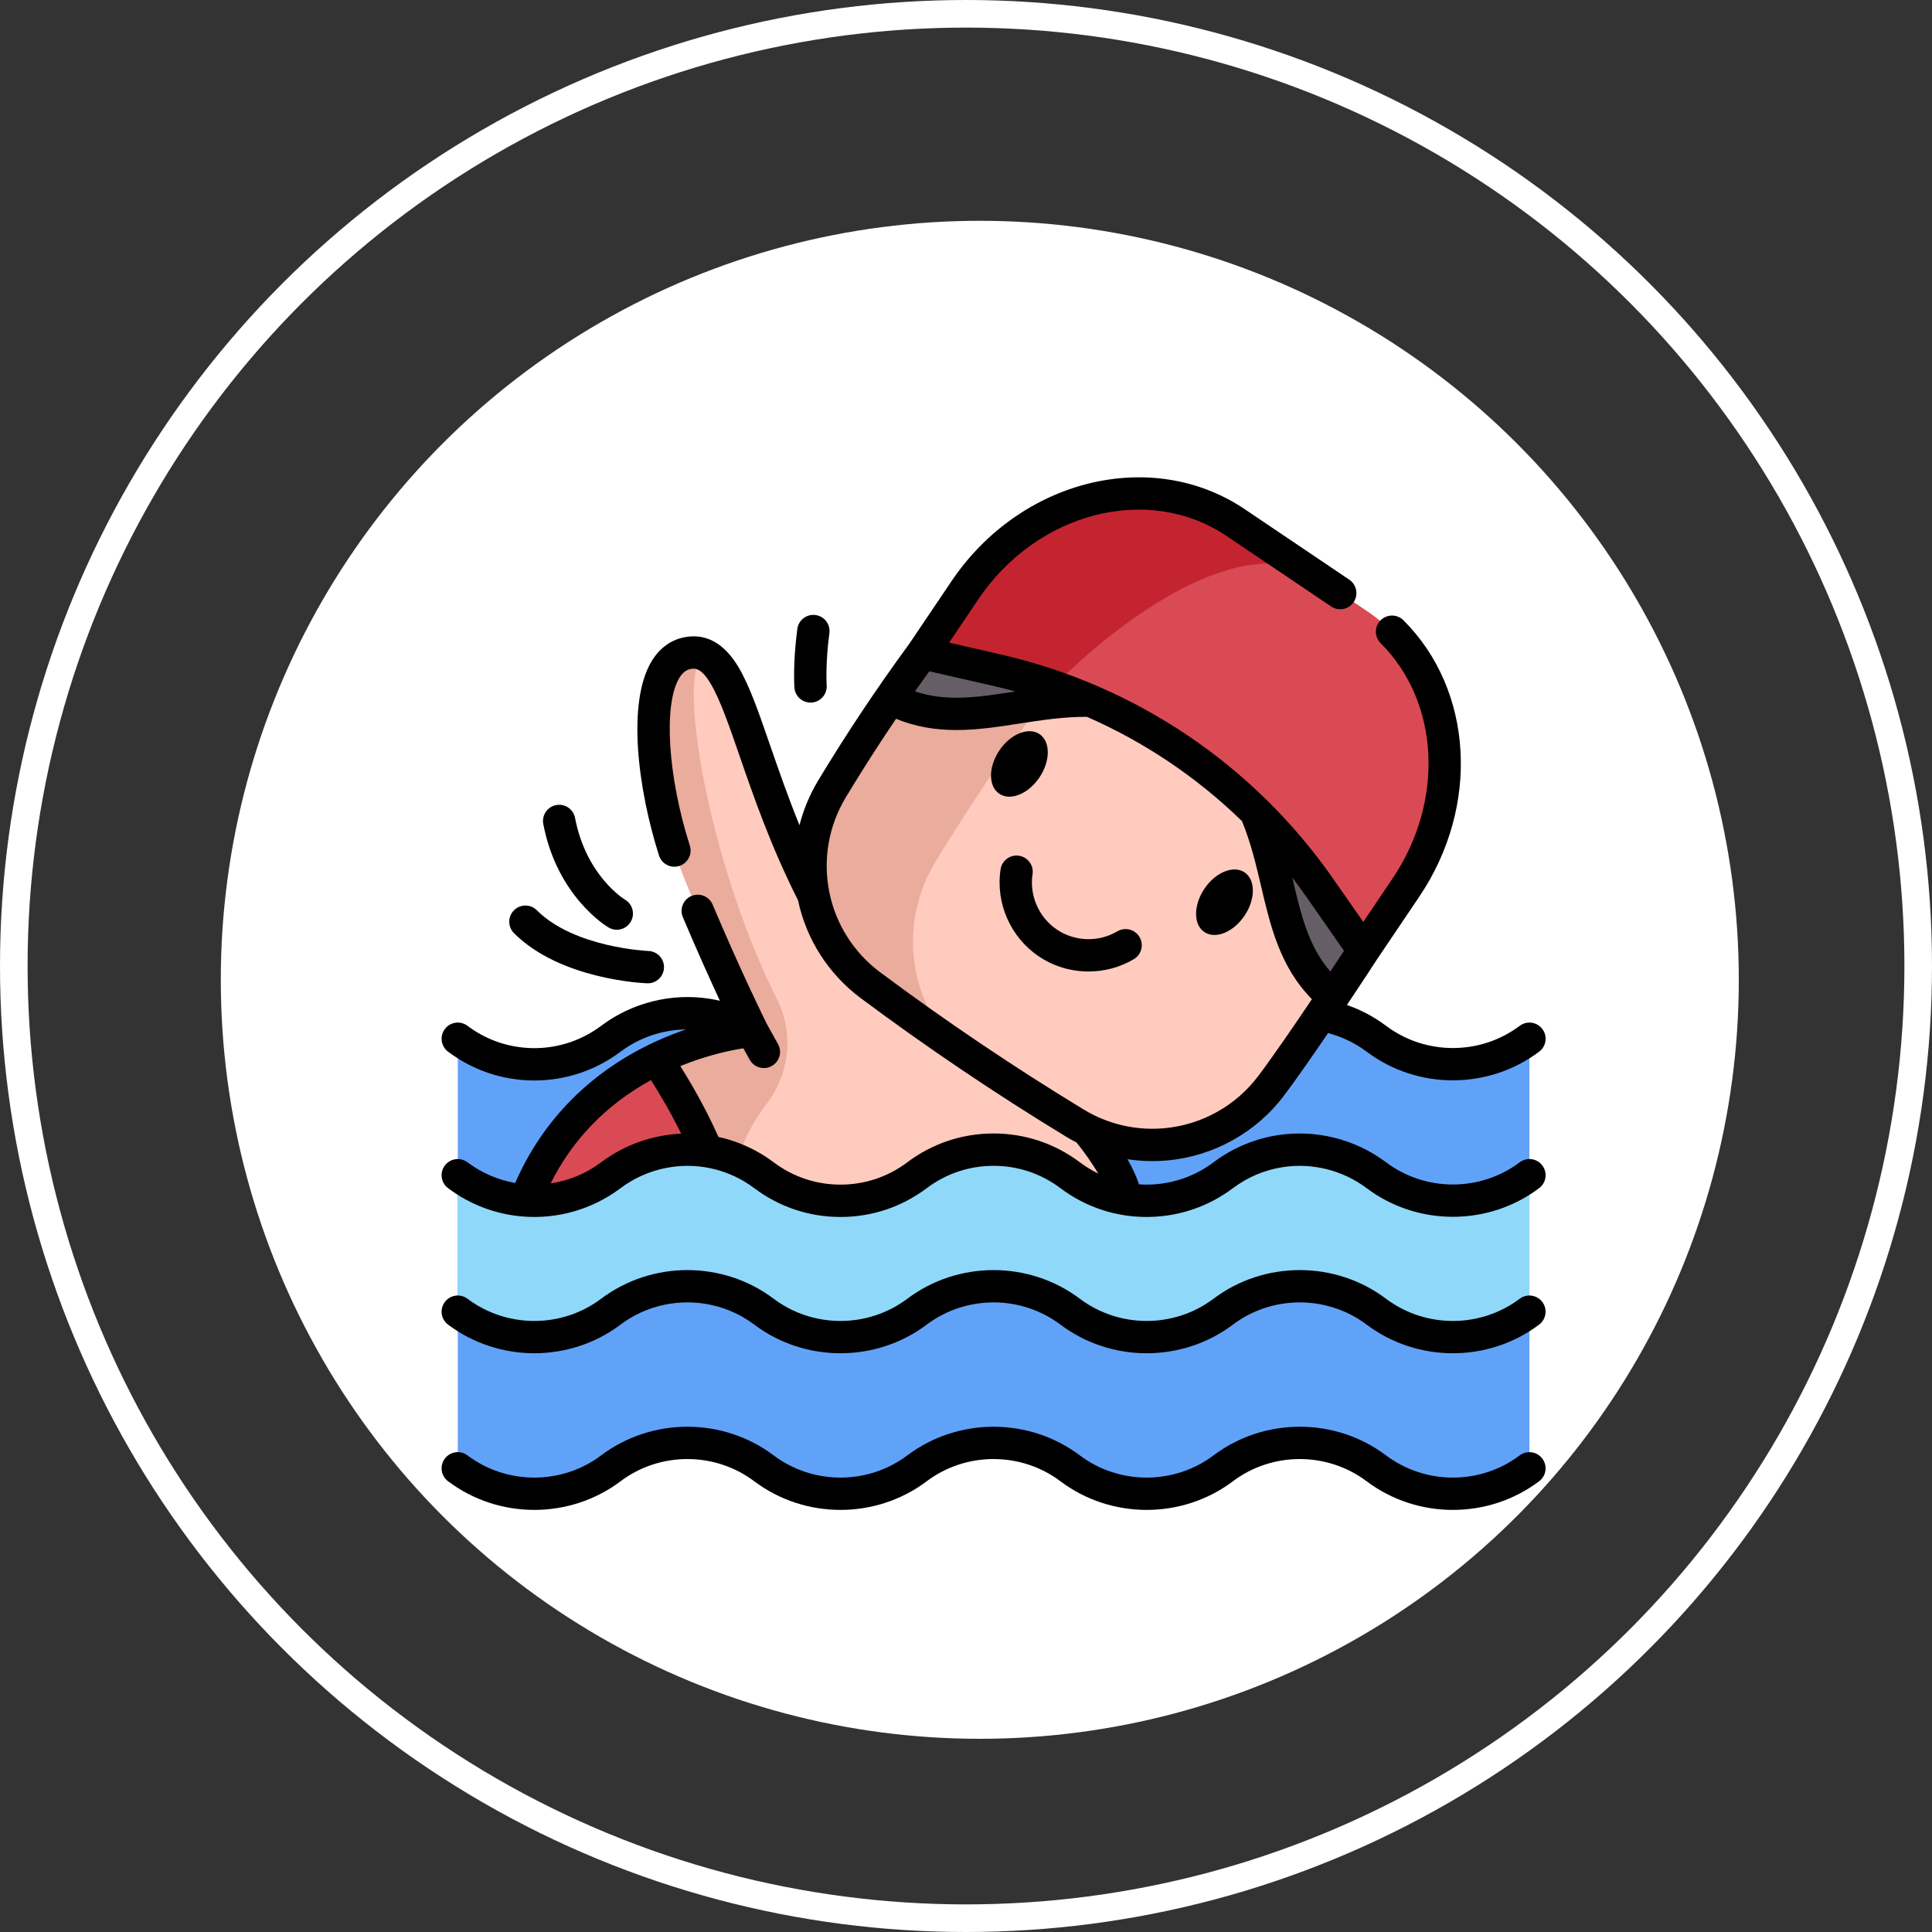 <svg xmlns="http://www.w3.org/2000/svg" width="70" height="70" viewBox="0 0 70 70" fill="none"><rect x="0" y="0" width="70" height="70" fill="#333333" stroke="none"/><circle cx="35" cy="35" r="34.5" stroke="white"></circle><circle cx="35.5" cy="35.5" r="27.5" fill="white"></circle><g clip-path="url(#clip0_283_31902)"><path d="M55.413 46.597C53.771 47.833 51.51 47.833 49.867 46.597L49.866 46.596C48.223 45.361 45.962 45.361 44.32 46.597L44.319 46.597C42.677 47.832 40.415 47.832 38.773 46.597L38.772 46.597C37.13 45.361 34.868 45.361 33.226 46.597L33.226 46.597C31.583 47.832 29.322 47.832 27.679 46.597C26.037 45.361 23.775 45.361 22.133 46.597L22.132 46.597C20.49 47.833 18.228 47.833 16.586 46.597V53.199C18.228 54.435 20.49 54.435 22.132 53.199L22.133 53.199C23.775 51.963 26.037 51.964 27.679 53.199C29.322 54.435 31.583 54.435 33.226 53.199L33.226 53.199C34.868 51.963 37.13 51.963 38.772 53.199L38.773 53.199C40.415 54.435 42.677 54.435 44.319 53.199L44.32 53.199C45.962 51.963 48.223 51.963 49.866 53.199L49.867 53.2C51.51 54.435 53.771 54.435 55.413 53.2" fill="#61A2F9"></path><path d="M55.414 47.525C53.771 48.76 51.51 48.76 49.868 47.525L49.866 47.524C48.224 46.288 45.962 46.289 44.32 47.524L44.32 47.524C42.677 48.76 40.416 48.76 38.773 47.524L38.773 47.524C37.13 46.289 34.869 46.289 33.226 47.524L33.226 47.524C31.584 48.76 29.322 48.76 27.68 47.524C26.037 46.289 23.776 46.289 22.133 47.524L22.133 47.525C20.491 48.76 18.229 48.76 16.586 47.524L16.586 37.636C18.229 38.871 20.49 38.871 22.132 37.636H22.133C23.154 36.868 24.413 36.577 25.615 36.765C26.184 36.853 26.741 37.048 27.252 37.35C27.398 37.437 27.542 37.532 27.68 37.636C28.501 38.254 29.477 38.562 30.453 38.562C31.429 38.562 32.405 38.254 33.226 37.636C34.047 37.018 35.024 36.709 36 36.709C36.975 36.709 37.952 37.018 38.773 37.636C39.595 38.254 40.57 38.562 41.547 38.562C42.523 38.562 43.498 38.254 44.319 37.636H44.32C44.942 37.168 45.653 36.877 46.385 36.764C47.587 36.577 48.846 36.868 49.867 37.635L49.868 37.636C51.51 38.871 53.771 38.871 55.414 37.636" fill="#61A2F9"></path><path d="M55.413 42.58V47.525C53.77 48.76 51.509 48.76 49.867 47.525L49.866 47.524C48.223 46.289 45.962 46.289 44.319 47.524L44.319 47.525C42.677 48.76 40.415 48.76 38.773 47.525L38.772 47.524C37.13 46.289 34.868 46.289 33.226 47.524C32.404 48.142 31.428 48.45 30.452 48.45C29.476 48.45 28.5 48.142 27.679 47.524C26.858 46.907 25.882 46.597 24.905 46.597C23.93 46.597 22.954 46.907 22.132 47.524V47.525C20.49 48.76 18.228 48.76 16.586 47.525V42.58C18.229 43.816 20.489 43.816 22.131 42.58H22.133C23.153 41.812 24.413 41.521 25.614 41.709C26.183 41.797 26.74 41.992 27.252 42.295C27.398 42.381 27.541 42.476 27.679 42.58C28.5 43.198 29.477 43.507 30.452 43.507C31.428 43.507 32.405 43.198 33.226 42.58C34.047 41.962 35.023 41.653 35.999 41.653C36.974 41.653 37.951 41.962 38.772 42.58C39.594 43.198 40.569 43.507 41.545 43.507C42.522 43.507 43.498 43.198 44.319 42.58H44.319C44.941 42.113 45.652 41.821 46.384 41.708C47.586 41.521 48.845 41.812 49.866 42.579L49.867 42.58C51.509 43.816 53.77 43.816 55.413 42.58Z" fill="#90D8F9"></path><path d="M42.882 39.062L42.235 41.461C41.277 41.547 40.292 41.377 39.385 40.933C39.426 40.982 40.729 42.548 40.783 43.442C40.07 43.324 39.38 43.036 38.773 42.58C37.952 41.962 36.976 41.653 36.001 41.653C35.024 41.653 34.048 41.962 33.227 42.58C32.406 43.198 31.43 43.506 30.453 43.506C29.478 43.506 28.502 43.198 27.68 42.58C27.542 42.476 27.399 42.381 27.253 42.295C27.081 42.193 26.902 42.102 26.72 42.024C26.363 41.873 25.992 41.767 25.616 41.709C24.414 41.521 23.155 41.812 22.134 42.58H22.133C21.222 43.266 20.119 43.571 19.039 43.495C20.098 40.741 22.048 39.214 23.784 38.37C25.642 37.468 27.253 37.35 27.253 37.35C27.253 37.35 26.059 34.941 24.833 31.92C23.535 28.718 23.036 24.028 24.909 23.664C25.205 23.606 25.457 23.661 25.683 23.813C26.891 24.623 27.335 28.219 29.47 32.418L42.882 39.062Z" fill="#FFCBBE"></path><path d="M27.764 40.013C27.357 40.542 26.969 41.21 26.72 42.025C26.363 41.874 25.992 41.768 25.616 41.71C24.414 41.522 23.155 41.813 22.134 42.581H22.133C21.222 43.267 20.119 43.572 19.039 43.496C21.232 37.791 27.253 37.351 27.253 37.351C27.253 37.351 26.059 34.943 24.833 31.921C23.535 28.719 23.036 24.029 24.909 23.665C25.205 23.607 25.457 23.662 25.683 23.814C24.39 23.44 25.462 30.838 28.158 36.217C28.776 37.45 28.606 38.92 27.764 40.013Z" fill="#EAAC9D"></path><path d="M25.616 41.709C24.414 41.522 23.155 41.812 22.134 42.581H22.133C21.222 43.266 20.119 43.572 19.039 43.495C20.098 40.741 22.048 39.215 23.784 38.371C23.784 38.371 24.599 39.539 25.302 41.009C25.41 41.237 25.516 41.471 25.616 41.709Z" fill="#DA4A54"></path><path d="M46.064 39.33C44.398 41.548 41.326 42.138 38.955 40.696C36.404 39.147 33.932 37.48 31.54 35.696C29.315 34.038 28.71 30.97 30.141 28.593C30.816 27.472 31.524 26.373 32.265 25.296C32.643 24.746 33.029 24.202 33.425 23.664L39.275 22.188L41.52 21.621L48.308 26.843L50.142 28.079L49.961 29.636L49.403 34.438C49.403 34.438 48.928 35.169 48.3 36.109C47.594 37.169 46.694 38.493 46.064 39.33Z" fill="#FFCBBE"></path><path d="M34.575 37.868C33.549 37.165 32.538 36.441 31.54 35.697C29.315 34.039 28.71 30.97 30.141 28.594C31.161 26.901 32.255 25.258 33.425 23.665L41.52 21.622L44.74 24.099L38.049 25.002C36.852 26.636 34.939 29.492 33.891 31.226C32.575 33.405 32.898 36.129 34.575 37.868Z" fill="#EAAC9D"></path><path d="M48.301 36.11C46.268 34.431 46.542 31.853 45.5 29.422L47.71 27.73L49.961 29.637L49.403 34.439C49.403 34.439 48.928 35.17 48.301 36.11Z" fill="#665E66"></path><path d="M39.513 25.386C36.869 25.331 34.582 26.552 32.264 25.297C32.642 24.747 33.028 24.203 33.423 23.665L39.273 22.189L40.253 22.703L39.513 25.386Z" fill="#665E66"></path><path d="M50.94 32.157L49.402 34.438L47.827 32.179C45.434 28.747 42.078 26.216 38.176 24.87C37.503 24.637 36.813 24.439 36.109 24.278L33.424 23.665L34.962 21.383C37.282 17.942 41.675 16.846 44.774 18.935L49.531 22.143C52.63 24.233 53.26 28.716 50.94 32.157Z" fill="#DA4A54"></path><path d="M47.749 20.942C45.016 19.099 40.431 22.567 38.176 24.87C37.503 24.637 36.813 24.439 36.109 24.278L33.424 23.665L34.962 21.383C37.282 17.942 41.675 16.846 44.774 18.935L47.749 20.942Z" fill="#C32430"></path><path d="M55.061 52.732C53.636 53.804 51.645 53.804 50.218 52.731C48.378 51.347 45.808 51.347 43.967 52.732C43.966 52.733 43.965 52.734 43.963 52.735C42.538 53.804 40.549 53.803 39.125 52.732C39.124 52.731 39.123 52.73 39.122 52.73C37.282 51.347 34.713 51.348 32.873 52.732C31.448 53.804 29.457 53.804 28.032 52.732C26.192 51.348 23.624 51.347 21.784 52.729C21.783 52.73 21.781 52.731 21.78 52.732C20.355 53.804 18.364 53.804 16.938 52.732C16.68 52.537 16.312 52.589 16.118 52.848C15.923 53.106 15.975 53.474 16.234 53.668C18.073 55.052 20.641 55.053 22.481 53.671C22.483 53.67 22.484 53.669 22.485 53.668C23.91 52.596 25.901 52.596 27.327 53.668C29.167 55.053 31.738 55.053 33.578 53.668C35.004 52.596 36.995 52.596 38.42 53.668C38.421 53.669 38.422 53.67 38.424 53.671C40.264 55.053 42.832 55.052 44.672 53.669C44.673 53.667 44.674 53.666 44.676 53.665C46.101 52.596 48.09 52.597 49.515 53.669C50.435 54.361 51.538 54.707 52.64 54.707C53.743 54.707 54.845 54.361 55.765 53.669C56.024 53.474 56.076 53.107 55.881 52.848C55.687 52.59 55.32 52.538 55.061 52.732Z" fill="black"></path><path d="M55.061 47.057C53.636 48.129 51.645 48.129 50.218 47.056C48.378 45.671 45.807 45.672 43.967 47.056C43.966 47.057 43.965 47.057 43.964 47.058C42.539 48.129 40.55 48.128 39.125 47.056C37.284 45.672 34.714 45.672 32.873 47.056C31.448 48.129 29.457 48.129 28.032 47.056C26.192 45.672 23.624 45.672 21.784 47.053C21.783 47.054 21.781 47.055 21.78 47.056C20.355 48.129 18.364 48.129 16.938 47.056C16.68 46.862 16.312 46.914 16.118 47.172C15.923 47.431 15.975 47.798 16.234 47.993C18.073 49.376 20.641 49.377 22.481 47.995C22.483 47.994 22.484 47.993 22.485 47.992C23.91 46.92 25.901 46.92 27.327 47.993C29.167 49.377 31.738 49.377 33.578 47.993C35.004 46.92 36.995 46.92 38.42 47.993C40.261 49.377 42.831 49.377 44.672 47.993C44.672 47.992 44.673 47.991 44.675 47.99C46.1 46.92 48.089 46.921 49.515 47.993C50.435 48.685 51.538 49.031 52.64 49.031C53.743 49.031 54.845 48.685 55.765 47.993C56.024 47.799 56.076 47.431 55.881 47.173C55.687 46.914 55.319 46.862 55.061 47.057Z" fill="black"></path><path d="M55.062 42.112C53.636 43.185 51.646 43.185 50.221 42.112C50.216 42.108 50.211 42.105 50.205 42.101C49.093 41.27 47.668 40.916 46.296 41.129C45.464 41.257 44.666 41.592 43.987 42.098C43.981 42.103 43.974 42.107 43.968 42.112C43.299 42.615 42.503 42.894 41.664 42.919C41.625 42.92 41.586 42.921 41.546 42.921C41.453 42.921 41.36 42.917 41.267 42.911C41.172 42.611 41.021 42.298 40.85 42C41.148 42.045 41.45 42.069 41.754 42.069C41.931 42.069 42.109 42.061 42.287 42.045C43.969 41.895 45.517 41.034 46.531 39.683C46.983 39.082 47.566 38.244 48.118 37.43C48.621 37.562 49.098 37.791 49.515 38.104C49.52 38.107 49.525 38.111 49.53 38.114C50.447 38.8 51.544 39.143 52.641 39.143C53.743 39.142 54.846 38.796 55.767 38.104C56.025 37.91 56.077 37.542 55.883 37.284C55.688 37.025 55.321 36.973 55.062 37.168C53.636 38.24 51.646 38.24 50.221 37.168C50.216 37.164 50.21 37.16 50.205 37.157C49.779 36.838 49.304 36.587 48.802 36.413C49.391 35.53 49.842 34.837 49.891 34.76L51.425 32.485C53.63 29.215 53.388 25.005 50.85 22.474C50.621 22.245 50.25 22.246 50.021 22.475C49.793 22.704 49.794 23.075 50.023 23.304C52.164 25.439 52.345 29.024 50.454 31.83L49.394 33.402L48.307 31.844C45.43 27.716 41.144 24.827 36.239 23.707L34.388 23.284L35.448 21.711C37.584 18.543 41.62 17.517 44.446 19.422L48.231 21.975C48.5 22.155 48.864 22.085 49.045 21.817C49.226 21.548 49.155 21.184 48.887 21.003L45.101 18.45C41.739 16.184 36.973 17.353 34.476 21.056L32.942 23.33C31.77 24.928 30.658 26.597 29.637 28.292C29.334 28.797 29.11 29.338 28.967 29.898C28.539 28.845 28.2 27.864 27.904 27.008C27.49 25.809 27.163 24.862 26.766 24.187C26.245 23.306 25.583 22.936 24.797 23.089C24.299 23.186 23.884 23.493 23.598 23.977C22.718 25.462 23.104 28.572 23.877 30.995C23.976 31.303 24.305 31.474 24.613 31.375C24.922 31.277 25.092 30.947 24.994 30.639C24.199 28.149 24.032 25.542 24.606 24.575C24.758 24.317 24.916 24.26 25.021 24.24C25.16 24.213 25.393 24.167 25.756 24.783C26.094 25.356 26.42 26.298 26.797 27.39C27.301 28.851 27.928 30.666 28.913 32.616C29.214 34.036 30.019 35.295 31.188 36.166C33.583 37.951 36.093 39.644 38.648 41.197C38.761 41.265 38.882 41.332 39.007 41.397C39.258 41.706 39.557 42.123 39.793 42.52C39.56 42.407 39.336 42.271 39.125 42.112C38.217 41.429 37.137 41.068 36 41.068C34.863 41.068 33.782 41.429 32.874 42.112C32.171 42.641 31.334 42.921 30.452 42.921C29.572 42.921 28.735 42.641 28.032 42.112C27.877 41.996 27.715 41.887 27.551 41.791C27.076 41.511 26.566 41.311 26.03 41.193C25.565 40.141 25.012 39.202 24.65 38.626C25.626 38.228 26.474 38.054 26.933 37.982L27.164 38.397C27.271 38.59 27.471 38.698 27.677 38.698C27.773 38.698 27.871 38.674 27.961 38.624C28.244 38.467 28.346 38.11 28.188 37.827L27.772 37.079C27.696 36.926 26.814 35.129 25.82 32.775C25.695 32.477 25.351 32.337 25.053 32.463C24.755 32.589 24.615 32.933 24.741 33.231C25.247 34.429 25.724 35.485 26.084 36.261C25.959 36.232 25.833 36.206 25.705 36.186C24.337 35.972 22.919 36.323 21.808 37.148C21.798 37.154 21.789 37.161 21.78 37.168C21.005 37.751 20.046 38.035 19.078 37.966C18.303 37.913 17.563 37.637 16.938 37.167C16.68 36.973 16.312 37.025 16.118 37.284C15.923 37.543 15.976 37.91 16.234 38.104C17.041 38.71 17.996 39.067 18.997 39.135C19.119 39.144 19.241 39.148 19.363 39.148C20.475 39.148 21.56 38.791 22.458 38.124C22.467 38.118 22.477 38.111 22.486 38.104C23.17 37.59 24.006 37.31 24.856 37.298C24.499 37.42 24.117 37.569 23.722 37.752C21.395 38.828 19.656 40.589 18.666 42.861C18.042 42.752 17.451 42.498 16.938 42.112C16.679 41.918 16.312 41.97 16.117 42.229C15.923 42.487 15.975 42.855 16.234 43.049C17.04 43.655 17.996 44.011 18.997 44.08C20.234 44.168 21.462 43.809 22.458 43.069C22.467 43.062 22.477 43.056 22.486 43.049C23.349 42.399 24.457 42.122 25.525 42.288C26.032 42.367 26.513 42.539 26.955 42.8C27.083 42.875 27.208 42.959 27.327 43.049C28.235 43.732 29.316 44.093 30.452 44.093C31.59 44.093 32.671 43.732 33.579 43.049C34.282 42.52 35.119 42.24 36 42.24C36.88 42.24 37.717 42.52 38.42 43.049C39.329 43.732 40.41 44.093 41.546 44.093C41.599 44.093 41.652 44.092 41.701 44.09C42.773 44.059 43.793 43.704 44.653 43.063C44.659 43.058 44.666 43.054 44.673 43.049C45.201 42.651 45.824 42.388 46.475 42.288C47.543 42.122 48.651 42.399 49.514 43.048C49.519 43.052 49.524 43.055 49.529 43.059C51.368 44.433 53.93 44.43 55.766 43.049C56.025 42.854 56.077 42.487 55.882 42.228C55.688 41.969 55.321 41.918 55.062 42.112ZM48.695 34.449C48.572 34.637 48.401 34.896 48.201 35.199C47.408 34.29 47.138 33.142 46.833 31.843C46.83 31.828 46.826 31.814 46.823 31.8C47.002 32.033 47.176 32.272 47.346 32.514L48.695 34.449ZM35.978 24.849C36.251 24.911 36.52 24.98 36.788 25.053C36.782 25.054 36.775 25.055 36.769 25.056C35.453 25.26 34.289 25.44 33.151 25.049C33.323 24.805 33.496 24.563 33.671 24.322L35.978 24.849ZM31.889 35.227C30.93 34.512 30.275 33.475 30.044 32.305C29.812 31.133 30.024 29.922 30.641 28.896C31.221 27.933 31.832 26.979 32.466 26.042C33.2 26.346 33.929 26.45 34.652 26.45C35.426 26.45 36.194 26.331 36.948 26.214C37.737 26.092 38.551 25.967 39.382 25.972C41.467 26.885 43.369 28.164 45 29.752C45.318 30.524 45.509 31.329 45.692 32.11C46.029 33.548 46.377 35.03 47.533 36.202C46.883 37.169 46.134 38.261 45.594 38.979C44.779 40.066 43.535 40.758 42.182 40.878C41.308 40.956 40.43 40.794 39.644 40.408C39.507 40.34 39.378 40.269 39.258 40.196C36.733 38.661 34.254 36.99 31.889 35.227ZM21.808 42.092C21.799 42.099 21.789 42.105 21.78 42.112C21.24 42.519 20.61 42.779 19.951 42.877C20.75 41.276 21.97 40.023 23.586 39.135C23.856 39.56 24.281 40.263 24.681 41.075C23.651 41.121 22.643 41.472 21.808 42.092Z" fill="black"></path><path d="M23.452 35.627C23.459 35.627 23.466 35.627 23.473 35.627C23.787 35.627 24.046 35.378 24.058 35.062C24.069 34.739 23.817 34.468 23.494 34.456C23.467 34.455 20.81 34.34 19.451 32.981C19.223 32.752 18.852 32.752 18.623 32.981C18.394 33.21 18.394 33.581 18.623 33.81C20.311 35.498 23.324 35.622 23.452 35.627Z" fill="black"></path><path d="M22.049 33.605C22.143 33.66 22.245 33.687 22.346 33.687C22.547 33.687 22.742 33.584 22.852 33.398C23.016 33.12 22.923 32.76 22.645 32.596C22.631 32.588 21.239 31.745 20.835 29.635C20.774 29.317 20.468 29.109 20.15 29.17C19.832 29.231 19.624 29.538 19.684 29.855C20.186 32.48 21.973 33.56 22.049 33.605Z" fill="black"></path><path d="M29.366 25.456C29.38 25.456 29.393 25.456 29.406 25.455C29.729 25.433 29.973 25.154 29.952 24.831C29.951 24.823 29.902 24.046 30.05 22.943C30.094 22.622 29.869 22.327 29.548 22.284C29.228 22.241 28.932 22.465 28.889 22.786C28.725 24.005 28.78 24.873 28.782 24.909C28.803 25.219 29.061 25.456 29.366 25.456Z" fill="black"></path><path d="M36.937 28.788C37.21 28.676 37.467 28.456 37.661 28.168C38.063 27.572 38.064 26.868 37.664 26.598C37.264 26.328 36.611 26.593 36.209 27.189C36.016 27.477 35.908 27.798 35.906 28.093C35.905 28.391 36.011 28.628 36.207 28.759C36.312 28.83 36.436 28.866 36.571 28.866C36.686 28.866 36.81 28.84 36.937 28.788Z" fill="black"></path><path d="M43.636 33.769C43.742 33.84 43.865 33.876 44.001 33.876C44.116 33.876 44.24 33.85 44.367 33.798C44.64 33.686 44.897 33.465 45.091 33.178C45.493 32.582 45.494 31.878 45.094 31.608C44.693 31.338 44.041 31.603 43.639 32.199C43.445 32.486 43.338 32.807 43.336 33.103C43.334 33.401 43.441 33.638 43.636 33.769Z" fill="black"></path><path d="M41.081 34.752C41.36 34.587 41.452 34.228 41.287 33.95C41.122 33.671 40.763 33.579 40.484 33.744C39.806 34.145 38.946 34.12 38.292 33.679C37.639 33.239 37.293 32.451 37.411 31.672C37.46 31.352 37.24 31.053 36.92 31.005C36.6 30.956 36.301 31.176 36.253 31.496C36.067 32.721 36.611 33.959 37.637 34.651C38.178 35.016 38.809 35.199 39.44 35.199C40.008 35.199 40.577 35.051 41.081 34.752Z" fill="black"></path></g><defs><clipPath id="clip0_283_31902"><rect width="40" height="40" fill="white" transform="translate(16 16)"></rect></clipPath></defs></svg>